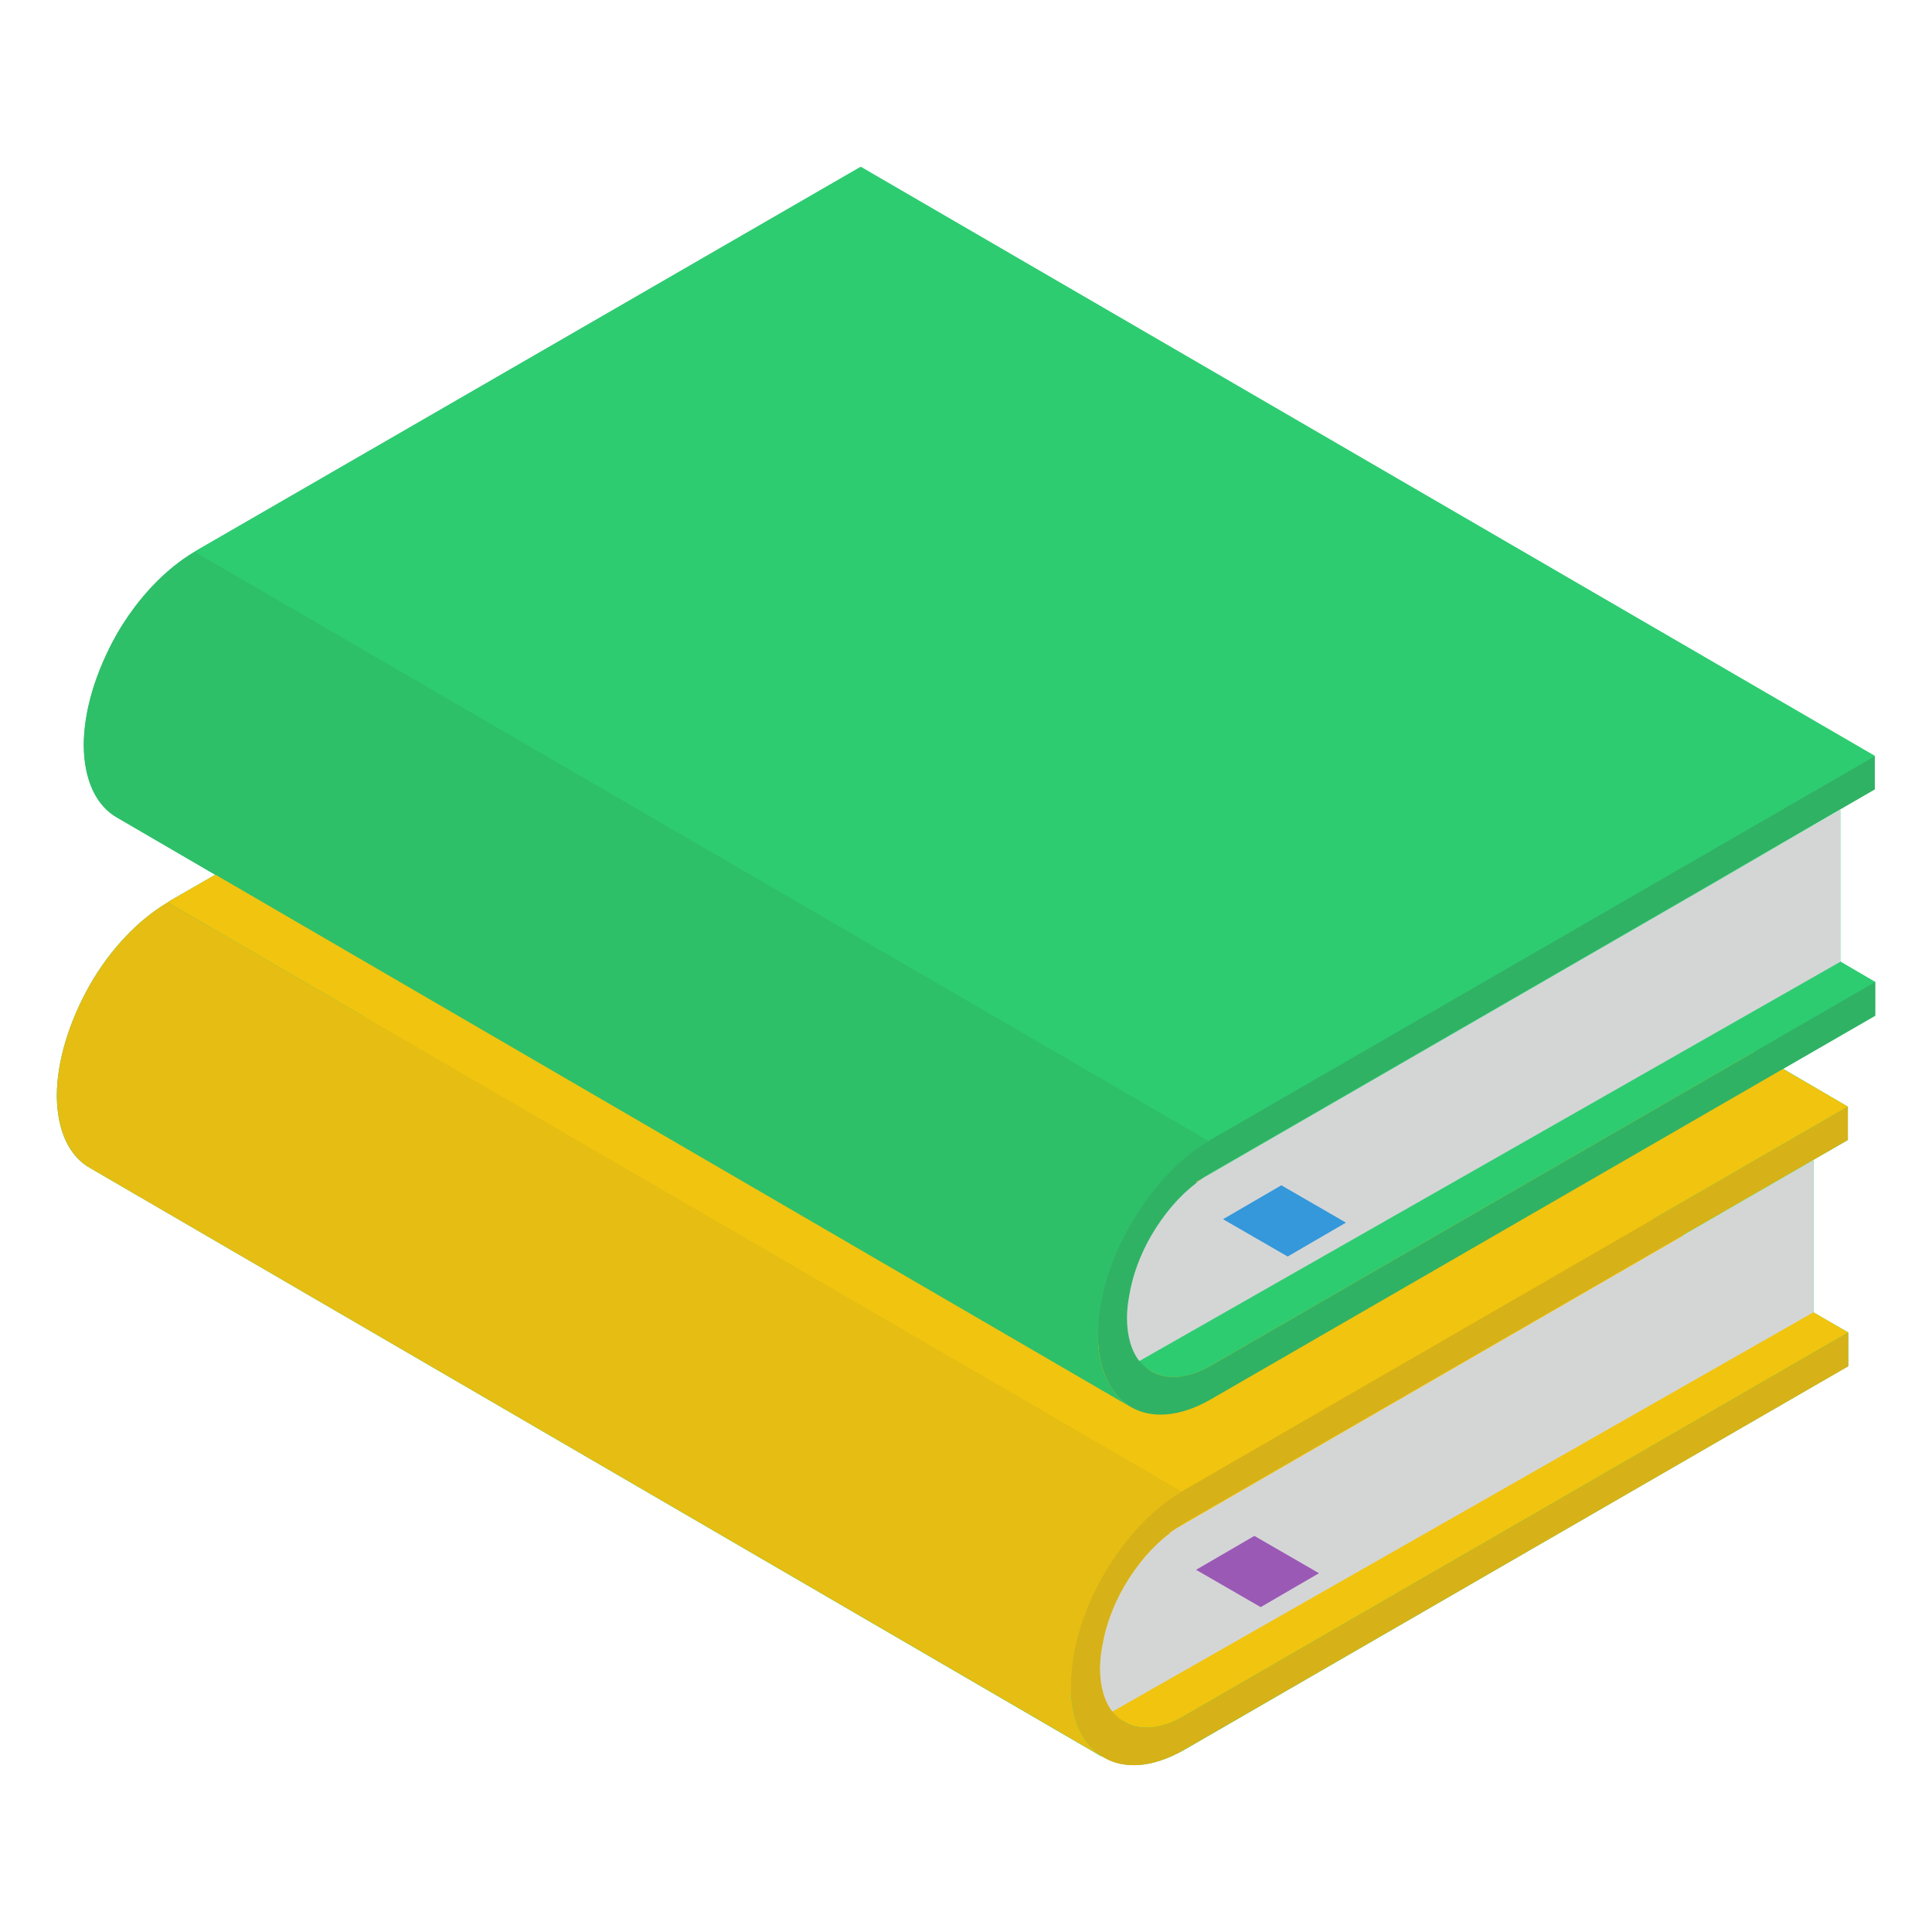 <svg id="Layer_1" enable-background="new 0 0 51 51" height="512" viewBox="0 0 51 51" width="512" xmlns="http://www.w3.org/2000/svg"><g><g><path d="m49.499 26.813-2.43 1.4 1.71 1v.88l-4.38 2.53.01.01 3.46-2v4.01l.92.53v.89l-17.53 10.13c-.88.5-1.67.52-2.22.13.03.03.06.06.1.08l-26.76-15.57c-.54-.3-.87-.96-.88-1.9 0-.91.32-1.95.87-2.93.55-.96 1.28-1.72 2.06-2.18.01-.01.03-.03.05-.04l1.2-.69-2.59-1.51c-.54-.31-.87-.97-.88-1.9 0-.92.32-1.96.87-2.94.55-.95 1.28-1.72 2.06-2.18.01-.01.03-.02.05-.03l17.53-10.13 26.77 15.55v.88l-4.37 2.54 3.46-1.99v4l.92.54z" fill="#2ecc71"/></g><g><g><g><g><g><path d="m48.789 35.176-17.534 10.125c-.608.359-1.173.391-1.575.152l-26.756-15.552c.402.239.956.206 1.575-.152l17.534-10.125z" fill="#f1c40f"/></g></g><g><g><path d="m48.789 35.176v.891l-17.534 10.125c-1.64.945-2.977.185-2.987-1.706 0-.445.076-.934.217-1.423.141-.5.369-1.01.652-1.51.315-.532.674-1.01 1.076-1.412.326-.326.674-.597 1.032-.804l17.534-10.125v.88l-17.534 10.125c-.119.076-.25.163-.369.261-.445.337-.858.815-1.195 1.391-.293.511-.489 1.043-.576 1.553-.043.217-.065.424-.065.619 0 1.401.999 1.966 2.216 1.26z" fill="#d6b218"/></g></g><g><g><path d="m30.995 40.379c-.043.033-.087.065-.119.098v-.033z" fill="#f9bb4a"/></g></g><g><g enable-background="new"><g><g><path d="m47.866 30.635v4.009l-18.501 10.538c-.206-.261-.326-.652-.326-1.141 0-.196.022-.402.065-.619.087-.511.282-1.043.576-1.553.337-.576.75-1.054 1.195-1.391.076-.065.152-.119.228-.163l.022-.011z" fill="#d4d6d6"/></g></g></g></g><g><g><path d="m48.778 29.212-26.767-15.552-17.534 10.125c-.018.01-.035.026-.053.036l26.767 15.552c.018-.011.035-.026.053-.036z" fill="#f1c40f"/></g><g><path d="m2.37 26.001c-.554.978-.869 2.021-.869 2.933.011.934.337 1.597.88 1.901l26.756 15.562c-.532-.315-.869-.978-.869-1.912 0-.913.304-1.955.869-2.933.552-.945 1.282-1.719 2.055-2.18l-26.767-15.552c-.773.46-1.502 1.224-2.055 2.18z" fill="#e5bd13"/></g></g></g><g><g><path d="m34.818 41.529-1.539.895-1.706-.985 1.539-.895z" fill="#9b59b6"/></g></g></g><g><g><g><g><path d="m49.501 25.921-17.534 10.125c-.608.359-1.173.391-1.575.152l-26.756-15.552c.402.239.956.206 1.575-.152l17.534-10.125z" fill="#2ecc71"/></g></g><g><g><path d="m49.501 25.921v.891l-17.534 10.125c-1.64.945-2.977.185-2.987-1.706 0-.445.076-.934.217-1.423.141-.5.369-1.01.652-1.51.315-.532.674-1.01 1.076-1.412.326-.326.674-.597 1.032-.804l17.534-10.125v.88l-17.534 10.125c-.119.076-.25.163-.369.261-.445.337-.858.815-1.195 1.391-.293.511-.489 1.043-.576 1.553-.043.217-.065.424-.065.619 0 1.401.999 1.966 2.216 1.26z" fill="#30b265"/></g></g><g><g><path d="m31.706 31.125c-.043.033-.087.065-.119.098v-.033z" fill="#f9bb4a"/></g></g><g><g enable-background="new"><g><g><path d="m48.577 21.381v4.009l-18.501 10.538c-.206-.261-.326-.652-.326-1.141 0-.196.022-.402.065-.619.087-.511.282-1.043.576-1.553.337-.576.75-1.054 1.195-1.391.076-.065.152-.119.228-.163l.022-.011z" fill="#d4d6d6"/></g></g></g></g><g><g><path d="m49.49 19.957-26.767-15.552-17.534 10.125c-.018.01-.035.026-.053.036l26.767 15.552c.018-.011.035-.026.053-.036z" fill="#2ecc71"/></g><g><path d="m3.082 16.747c-.554.978-.869 2.021-.869 2.933.011.934.337 1.597.88 1.901l26.756 15.562c-.532-.315-.869-.978-.869-1.912 0-.912.304-1.955.869-2.933.552-.945 1.282-1.719 2.055-2.18l-26.767-15.552c-.773.46-1.502 1.224-2.055 2.18z" fill="#2ebf69"/></g></g></g><g><g><path d="m35.53 32.274-1.539.895-1.706-.985 1.539-.895z" fill="#3498db"/></g></g></g></g></g></svg>